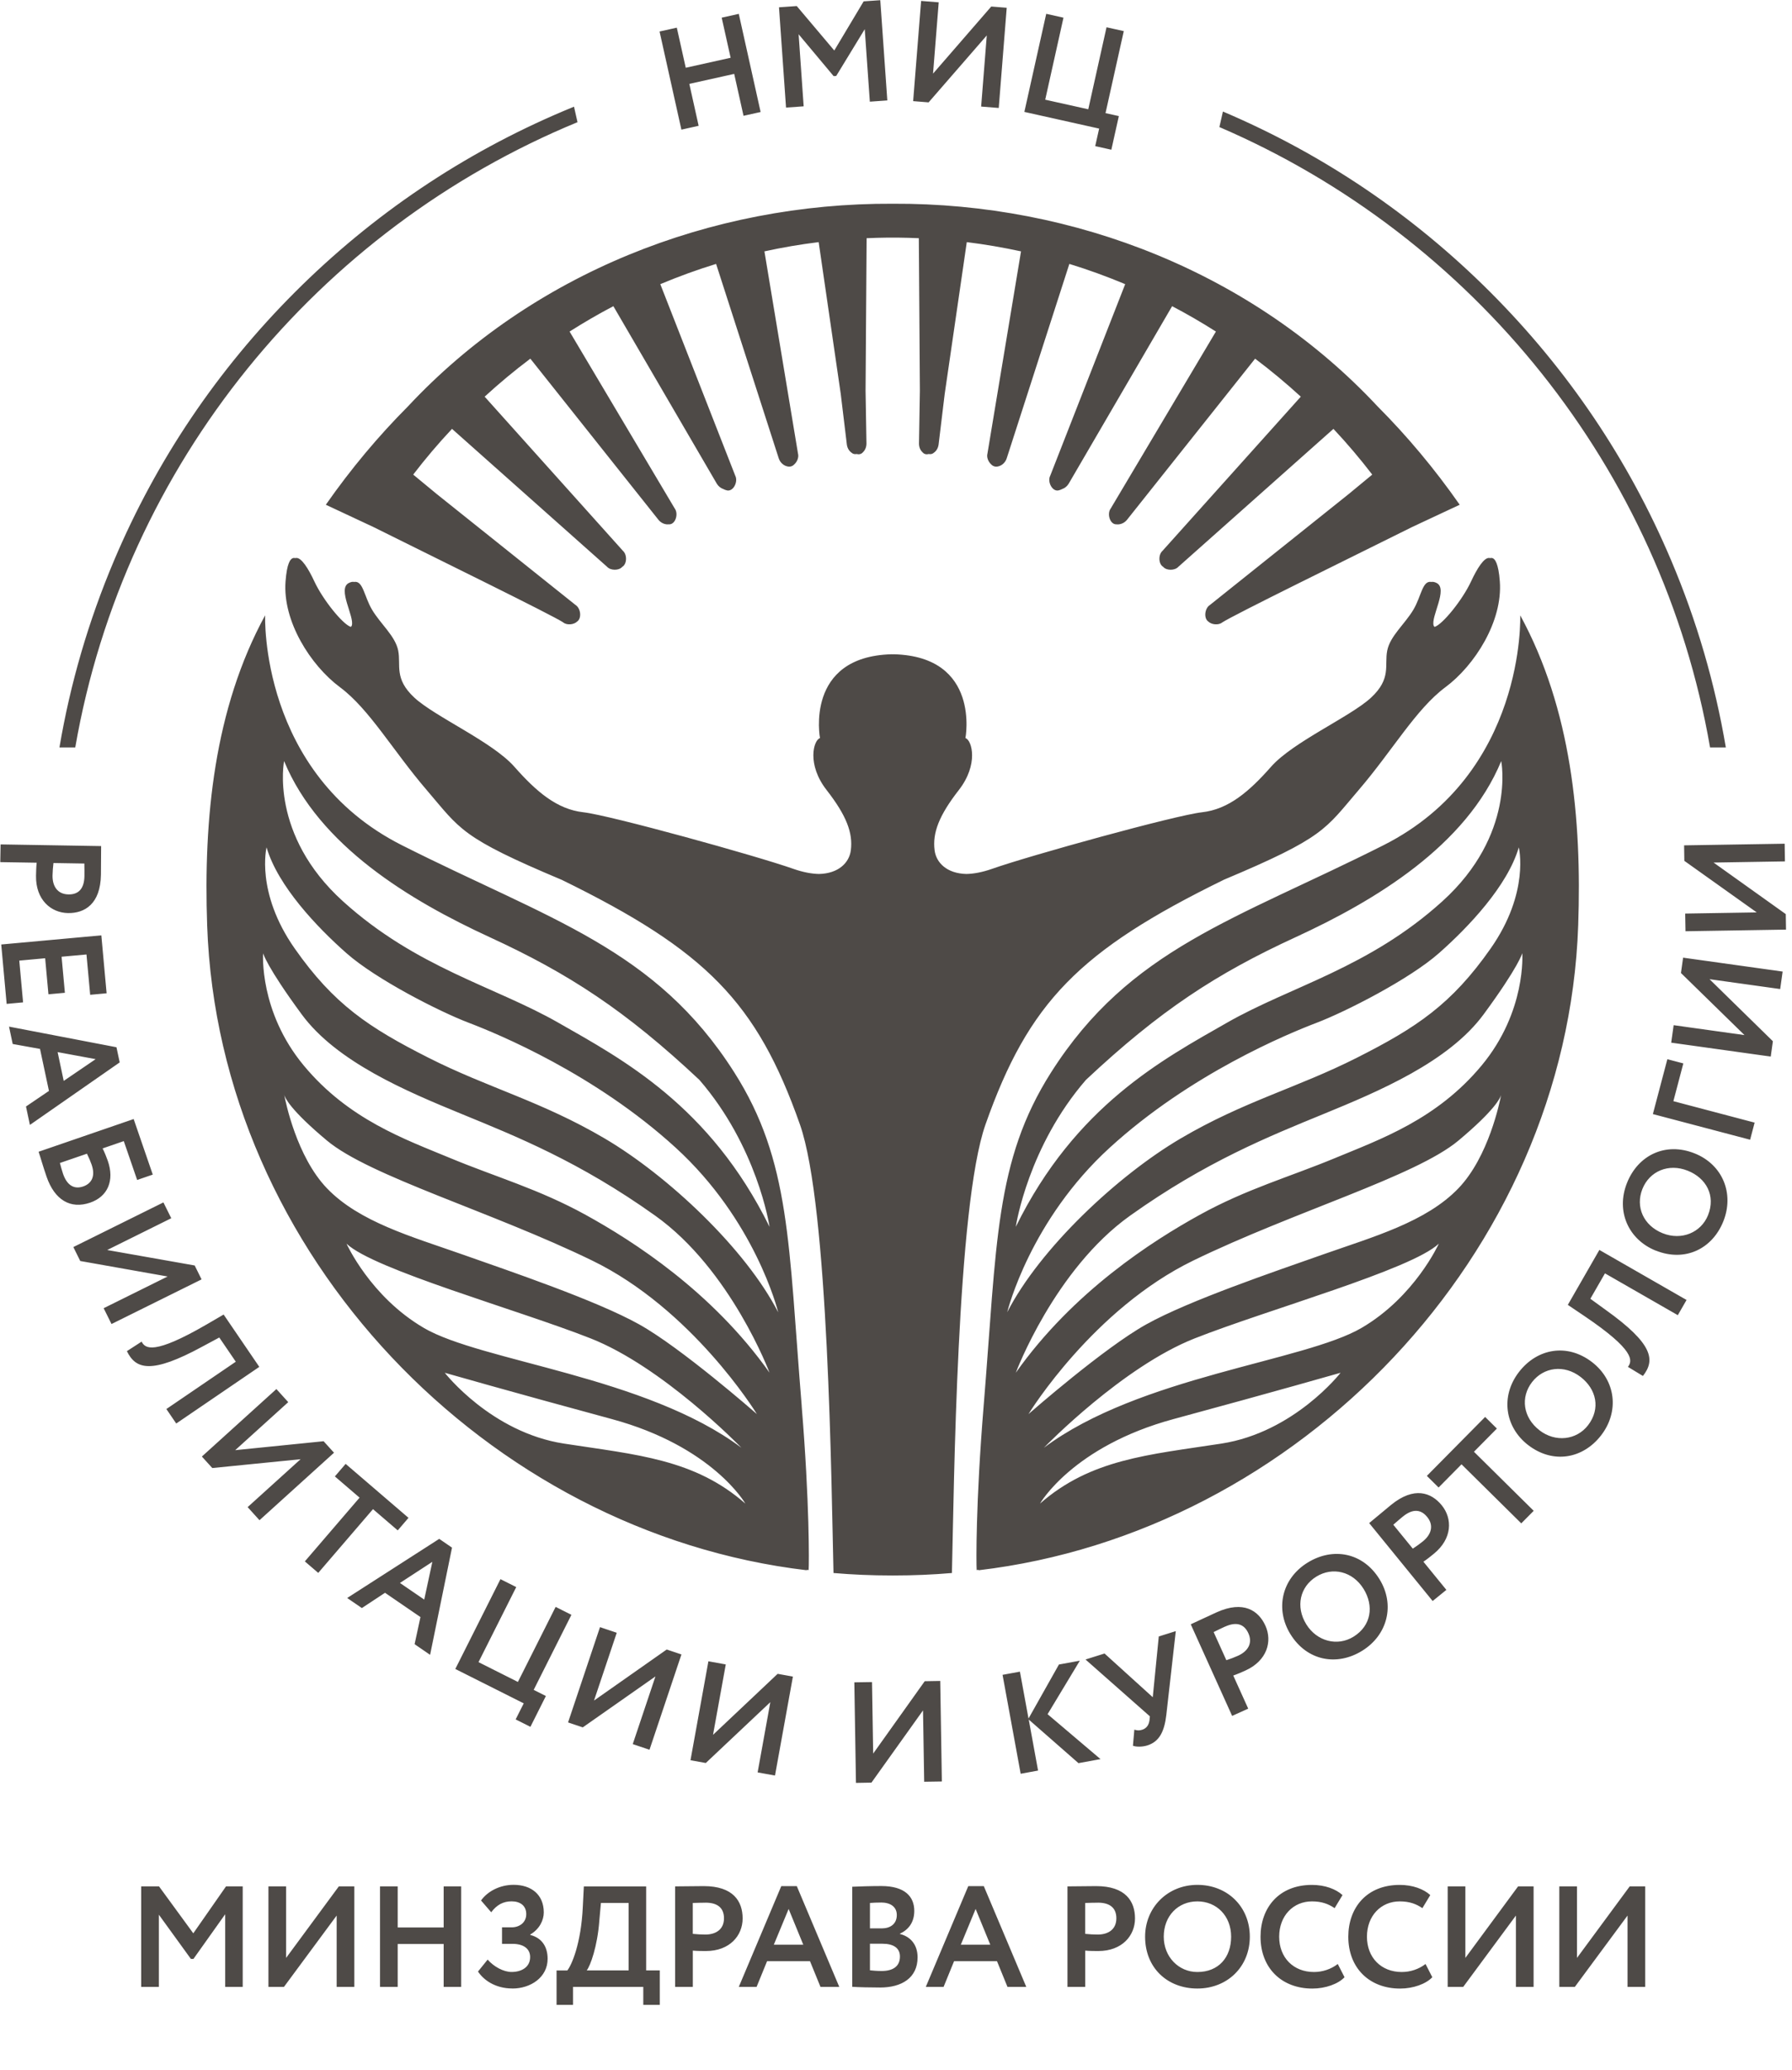 <?xml version="1.0" encoding="UTF-8"?>
<svg id="_Слой_1" data-name="Слой_1" xmlns="http://www.w3.org/2000/svg" version="1.1" viewBox="0 0 461.23 532.79">
  <!-- Generator: Adobe Illustrator 29.7.1, SVG Export Plug-In . SVG Version: 2.1.1 Build 8)  -->
  <defs>
    <style>
      .st0 {
        fill: #4e4a47;
      }
    </style>
  </defs>
  <path class="st0" d="M405.33,511.43l13.57-18.37v18.37h4.55v-25.88h-3.99l-13.57,18.41v-18.41h-4.55v25.88h3.99ZM376.6,511.43l13.57-18.37v18.37h4.55v-25.88h-3.99l-13.57,18.41v-18.41h-4.55v25.88h3.99ZM366.92,505.52c-1.77,1.37-3.95,2.07-6.14,2.07-5.29,0-8.95-3.7-8.95-9.09s3.62-9.09,8.43-9.09c2.59,0,4.29.7,5.84,1.74l2.03-3.36c-1.7-1.55-4.51-2.62-7.87-2.62-8.54,0-13.23,5.91-13.23,13.34,0,8.06,5.43,13.34,13.34,13.34,3.36,0,6.65-1.18,8.28-2.92l-1.74-3.4ZM344.33,505.52c-1.78,1.37-3.96,2.07-6.14,2.07-5.29,0-8.95-3.7-8.95-9.09s3.62-9.09,8.43-9.09c2.59,0,4.29.7,5.84,1.74l2.03-3.36c-1.7-1.55-4.51-2.62-7.87-2.62-8.54,0-13.23,5.91-13.23,13.34,0,8.06,5.43,13.34,13.34,13.34,3.36,0,6.65-1.18,8.28-2.92l-1.74-3.4ZM299.53,498.5c0-5.36,3.7-9.09,8.65-9.09s8.69,3.73,8.69,9.09-3.25,9.09-8.69,9.09c-4.84,0-8.65-3.92-8.65-9.09M294.73,498.5c0,8.06,5.77,13.34,13.46,13.34s13.49-5.58,13.49-13.34-5.8-13.34-13.49-13.34-13.46,5.84-13.46,13.34M282.56,489.74c3.1,0,4.77,1.33,4.77,4.03,0,2.88-2.11,4.18-4.81,4.18-1.04,0-2.14-.07-3.22-.18v-7.95c1.22-.04,2.33-.07,3.25-.07M279.31,511.43v-9.35c1.11.11,2.59.11,3.36.11,6.17,0,9.46-3.99,9.46-8.39s-2.4-8.32-10.02-8.32c-1.81,0-5.91.07-7.36.07v25.88h4.55ZM251.11,491.36l3.77,9.2h-7.58l3.81-9.2ZM238.28,511.43h4.58l2.7-6.62h11.05l2.7,6.62h4.84l-10.94-25.95h-3.99l-10.94,25.95ZM227.12,500.31c2.85,0,4.51,1.11,4.51,3.29,0,2.44-1.66,3.73-4.73,3.73-1.29,0-2.37-.11-2.99-.18v-6.84h3.22ZM226.75,489.7c2.44,0,4.07,1.11,4.07,3.22,0,2.36-1.74,3.44-3.84,3.44h-3.07v-6.54c.81-.07,1.81-.11,2.85-.11M219.35,511.4c1.52.11,4.84.18,7.21.18,5.47,0,9.61-2.44,9.61-7.76,0-3.44-2-5.4-4.55-6.02v-.07c2.22-1.04,3.7-2.92,3.7-5.88,0-3.59-2.33-6.39-8.5-6.39-2.59,0-6.02.11-7.47.18v25.76ZM202.98,491.36l3.77,9.2h-7.58l3.81-9.2ZM190.15,511.43h4.58l2.7-6.62h11.05l2.7,6.62h4.84l-10.94-25.95h-3.99l-10.94,25.95ZM181.57,489.74c3.1,0,4.77,1.33,4.77,4.03,0,2.88-2.11,4.18-4.81,4.18-1.04,0-2.14-.07-3.22-.18v-7.95c1.22-.04,2.33-.07,3.25-.07M178.32,511.43v-9.35c1.11.11,2.59.11,3.36.11,6.17,0,9.46-3.99,9.46-8.39s-2.4-8.32-10.02-8.32c-1.81,0-5.91.07-7.36.07v25.88h4.55ZM154.26,494.32l.41-4.51h7.13v17.37h-10.79c.92-1.15,2.77-6.17,3.25-12.86M143.24,516.05h4.25v-4.62h18.08v4.62h4.25v-8.87h-3.51v-21.62h-16.04l-.26,5.18c-.44,9.65-2.92,15.12-3.99,16.45h-2.77v8.87ZM131.89,511.84c4.69,0,9.06-2.88,9.06-7.65,0-2.96-1.37-5.36-4.47-6.14v-.11c2.4-1.4,3.48-3.7,3.48-5.69,0-4.58-3.22-7.1-7.76-7.1-3.55,0-6.69,1.66-8.39,4.03l2.62,3.03c1.44-1.92,3.1-2.81,5.25-2.81s3.77,1.07,3.77,3.29-1.81,3.4-3.73,3.4h-2.51v4.25h2.66c3.03,0,4.58,1.37,4.58,3.4,0,2.66-2.29,3.84-4.77,3.84-2.11,0-4.58-1.37-6.17-3.18l-2.48,3.07c1.37,2.07,4.29,4.36,8.87,4.36M114.19,511.43h4.51v-25.88h-4.51v10.57h-11.83v-10.57h-4.55v25.88h4.55v-11.05h11.83v11.05ZM73.08,511.43l13.57-18.37v18.37h4.55v-25.88h-3.99l-13.57,18.41v-18.41h-4.55v25.88h3.99ZM36.34,511.43h4.55v-18.59l8.24,11.38h.66l8.17-11.5v18.7h4.51v-25.88h-4.29l-8.43,12.09-8.83-12.09h-4.58v25.88ZM19.37,192.39C32.03,119.38,81.88,58.97,148.64,31.45l-.9-3.99c-.88.36-1.77.73-2.65,1.1-25.9,10.96-49.16,26.64-69.14,46.61-19.97,19.97-35.66,43.23-46.61,69.14-6.56,15.52-11.25,31.6-14.04,48.08h4.06ZM313.86,32.71c65.25,28.07,113.81,87.76,126.28,159.68h4.06c-2.79-16.48-7.47-32.56-14.04-48.08-10.95-25.9-26.64-49.16-46.61-69.14-19.88-19.88-43.03-35.51-68.79-46.46l-.91,4ZM459.63,235.29l-18.59-13.27,18.37-.3-.07-4.55-25.88.42.06,3.99,18.63,13.27-18.41.3.08,4.55,25.87-.42-.06-3.99ZM456.32,268.02l-16.32-15.98,18.19,2.54.63-4.5-25.62-3.58-.55,3.95,16.35,15.98-18.23-2.55-.63,4.5,25.62,3.58.55-3.95ZM450.45,293.36l1.16-4.4-20.91-5.52,2.56-9.72-4.11-1.08-3.73,14.12,25.02,6.6ZM427.96,317.44c-4.98-1.99-7.07-6.81-5.23-11.41,1.81-4.53,6.69-6.68,11.67-4.69,4.74,1.89,7.24,6.39,5.22,11.44-1.8,4.5-6.85,6.58-11.65,4.66M426.18,321.9c7.48,2.99,14.53-.4,17.38-7.54,2.85-7.14-.18-14.6-7.39-17.48-7.48-2.99-14.55.44-17.4,7.58-2.95,7.38.43,14.66,7.4,17.45M431.84,338.52l2.25-3.91-22.44-12.88-8.12,14.14,4.3,2.9c12.96,8.76,12.39,11.46,11.17,13.06l3.86,2.34c3.18-4.06,2.74-8.19-9.56-16.99l-3.97-2.88,3.76-6.54,18.76,10.77ZM396.24,368.15c-4.24-3.27-4.94-8.48-1.92-12.4,2.98-3.86,8.26-4.6,12.51-1.32,4.04,3.12,5.21,8.13,1.9,12.43-2.96,3.83-8.39,4.46-12.49,1.3M393.31,371.95c6.38,4.92,14.09,3.58,18.79-2.5,4.7-6.09,3.82-14.09-2.33-18.84-6.38-4.92-14.11-3.55-18.81,2.53-4.85,6.29-3.59,14.22,2.35,18.81M370.27,382.88l5.9-5.97,15.38,15.2,3.2-3.23-15.38-15.2,5.9-5.97-3.02-2.99-15,15.17,3.02,2.99ZM361.09,390.35c2.41-1.96,4.54-1.98,6.24.11,1.82,2.24,1,4.57-1.09,6.27-.8.65-1.71,1.3-2.61,1.89l-5.02-6.16c.92-.8,1.76-1.53,2.47-2.11M372.27,409.23l-5.91-7.25c.93-.61,2.08-1.55,2.68-2.04,4.79-3.9,4.82-9.07,2.04-12.48-2.68-3.3-7.11-4.93-13.02-.12-1.4,1.14-4.54,3.79-5.66,4.7l16.34,20.06,3.53-2.87ZM336.22,418.1c-2.82-4.56-1.64-9.68,2.58-12.28,4.15-2.57,9.35-1.39,12.17,3.17,2.68,4.34,2.01,9.45-2.61,12.3-4.12,2.55-9.42,1.21-12.14-3.19M332.13,420.63c4.23,6.85,11.92,8.32,18.46,4.28,6.54-4.04,8.54-11.84,4.46-18.44-4.24-6.86-11.95-8.3-18.49-4.26-6.76,4.18-8.37,12.04-4.43,18.42M315.31,418.69c2.83-1.28,4.89-.75,6,1.71,1.19,2.63-.2,4.67-2.66,5.78-.94.43-1.98.82-3.01,1.15l-3.27-7.24c1.1-.54,2.09-1.03,2.93-1.41M321.27,439.8l-3.85-8.52c1.06-.36,2.4-.96,3.11-1.28,5.63-2.54,6.98-7.53,5.17-11.54-1.75-3.87-5.61-6.59-12.55-3.46-1.65.74-5.36,2.5-6.67,3.09l10.65,23.58,4.14-1.87ZM302.62,419.85l-4.37,1.37-1.55,15.64-12.41-11.25-4.9,1.54,16.57,14.63-.09.96c-.16,1.21-.73,2.13-1.89,2.49-.7.22-1.21.23-2.02-.02l-.36,4.14c.84.32,2.43.32,3.7-.08,3.07-.96,4.39-3.55,4.89-7.85l2.44-21.57ZM262.71,456.56l4.47-.82-2.4-13.13,12.8,11.22,5.67-1.04-13.62-11.56,8.3-13.77-5.38.98-7.83,13.91-2.21-12.07-4.47.82,4.66,25.45ZM224.3,458.84l13.27-18.59.3,18.37,4.55-.07-.42-25.88-3.99.07-13.27,18.63-.3-18.41-4.55.07.42,25.88,3.99-.07ZM181.65,453.8l16.62-15.67-3.27,18.08,4.47.81,4.61-25.47-3.93-.71-16.63,15.7,3.28-18.12-4.47-.81-4.61,25.47,3.93.71ZM150,444.62l18.7-13.11-5.84,17.42,4.31,1.45,8.22-24.53-3.79-1.27-18.71,13.14,5.85-17.45-4.31-1.45-8.22,24.53,3.78,1.27ZM117.19,429.59l17.61,8.85-2.08,4.13,3.8,1.91,3.98-7.93-3.14-1.58,9.71-19.32-4.06-2.04-9.71,19.32-10.14-5.1,9.71-19.32-4.06-2.04-11.62,23.12ZM111.28,402.01l-2.09,9.72-6.25-4.28,8.34-5.44ZM89.36,411.32l3.78,2.59,5.96-3.93,9.12,6.25-1.51,6.98,3.99,2.74,5.64-27.59-3.29-2.26-23.69,15.22ZM86.18,380.02l6.37,5.47-14.09,16.41,3.45,2.96,14.09-16.41,6.37,5.47,2.77-3.23-16.18-13.89-2.77,3.23ZM54.63,377.87l22.73-2.27-13.62,12.33,3.05,3.37,19.18-17.37-2.68-2.96-22.75,2.3,13.65-12.36-3.05-3.37-19.18,17.37,2.68,2.96ZM42.82,362.68l2.54,3.73,21.38-14.58-9.18-13.47-4.48,2.61c-13.54,7.84-15.72,6.15-16.63,4.36l-3.79,2.45c2.26,4.63,6.17,6.04,19.46-1.19l4.32-2.32,4.25,6.23-17.87,12.18ZM20.66,324.58l22.48,3.99-16.46,8.16,2.02,4.07,23.18-11.49-1.77-3.58-22.52-3.98,16.49-8.18-2.02-4.07-23.18,11.49,1.77,3.58ZM23.6,299.83c1.03,3.01-.09,4.84-2.19,5.56-2.17.75-4.09-.08-5.19-3.26-.31-.91-.53-1.77-.8-2.78l6.96-2.39c.51,1.03.94,2.06,1.22,2.86M9.93,296.45c.49,1.43,1.08,3.58,2.05,6.41,2.07,6.01,6.15,8.44,11.22,6.7,4.51-1.55,6.31-5.65,4.55-10.75-.3-.87-.88-2.32-1.34-3.21l5.45-1.88,3.44,10,4.02-1.38-4.92-14.3-24.47,8.42ZM24.62,272.62l-8.22,5.6-1.57-7.41,9.79,1.81ZM2.32,264.24l.95,4.48,7.03,1.27,2.3,10.81-5.91,4.01,1.01,4.74,23.11-16.09-.83-3.9-27.66-5.31ZM.32,243.12l1.39,15.28,4.23-.39-.98-10.75,6.66-.61.85,9.28,4.23-.39-.85-9.28,6.41-.58.95,10.38,4.23-.39-1.36-14.91-25.77,2.35ZM21.73,225.52c-.05,3.1-1.41,4.75-4.11,4.7-2.88-.05-4.14-2.18-4.1-4.87.02-1.04.11-2.14.24-3.21l7.95.13c.02,1.22.04,2.33.02,3.25M.09,221.91l9.35.15c-.13,1.11-.15,2.59-.17,3.36-.1,6.17,3.84,9.53,8.23,9.6,4.25.07,8.36-2.27,8.48-9.88.03-1.81.02-5.92.05-7.36l-25.88-.43-.08,4.55ZM263.67,28.81l19.23,4.29-1.01,4.51,4.15.93,1.93-8.66-3.43-.76,4.7-21.11-4.44-.99-4.7,21.11-11.08-2.47,4.7-21.11-4.44-.99-5.63,25.26ZM239,26.36l14.98-17.24-1.45,18.31,4.53.36,2.05-25.79-3.98-.32-14.98,17.27,1.46-18.35-4.53-.36-2.05,25.79,3.98.32ZM202.31,27.69l4.54-.32-1.3-18.55,9.02,10.78.66-.05,7.34-12.04,1.31,18.66,4.5-.32L226.57.05l-4.28.3-7.56,12.65-9.66-11.44-4.57.32,1.81,25.81ZM191.37,29.81l4.4-.98-5.62-25.26-4.4.98,2.3,10.32-11.55,2.57-2.3-10.32-4.44.99,5.62,25.26,4.44-.99-2.4-10.79,11.55-2.57,2.4,10.79ZM144.94,160.2c.99.8,2.76.6,3.61-.22,1.21-.82.95-3.41-.43-4.27,0,0-23.92-19.12-35.68-28.52l-6.09-5.03c3.14-4.09,6.47-8.02,9.99-11.77l39.89,35.48c.96,1.06,3.11,1.01,3.93.03,1.2-.68,1.32-3.09.17-4.12,0,0-33.09-36.89-35.59-39.68,3.76-3.45,7.68-6.71,11.76-9.78l32.96,41.46c.54.68,1.33,1.12,2.19,1.19.19.01.37,0,.53-.01,1.66.09,2.52-2.7,1.48-4.08,0,0-25.32-42.6-27.06-45.54,3.66-2.32,7.41-4.51,11.27-6.53l26.61,45.67c.39.66,1,1.17,1.72,1.41.22.12.46.22.71.28,1.71.64,3.17-2.13,2.33-3.73,0,0-18.18-46.45-19.29-49.3,4.68-1.96,9.47-3.71,14.36-5.21l16.12,50.03c.27.82.85,1.52,1.63,1.89,1.04.47,1.82.25,2.34-.29.76-.67,1.26-1.84.99-2.81,0,0-8.28-49.89-8.64-52.05,4.58-1,9.24-1.8,13.96-2.38,0,0,3.45,23.73,5.69,39.13l1.56,12.93c.1.85.51,1.65,1.21,2.14.38.35.84.43,1.3.34.61.16,1.21.05,1.63-.45.62-.58.92-1.43.91-2.28l-.23-13.57c.1-15.39.26-38.6.27-39.25,1.8-.08,3.61-.13,5.42-.15.43,0,.86-.01,1.3,0,.43,0,.86,0,1.3,0,1.81.02,3.62.07,5.42.15,0,.65.16,23.86.27,39.25l-.23,13.57c-.01.85.28,1.71.91,2.28.42.51,1.02.61,1.63.45.46.09.92.01,1.3-.34.7-.49,1.11-1.29,1.21-2.14l1.56-12.93c2.24-15.41,5.69-39.13,5.69-39.13,4.72.58,9.38,1.39,13.96,2.38-.36,2.16-8.64,52.05-8.64,52.05-.27.96.23,2.13.99,2.81.52.54,1.3.77,2.34.29.78-.37,1.36-1.06,1.63-1.89l16.12-50.03c4.9,1.5,9.69,3.25,14.37,5.21-1.11,2.84-19.29,49.3-19.29,49.3-.84,1.6.62,4.37,2.33,3.73.25-.06.49-.16.71-.28.72-.24,1.33-.75,1.72-1.41l26.61-45.67c3.85,2.02,7.61,4.2,11.27,6.53-1.75,2.94-27.07,45.54-27.07,45.54-1.04,1.38-.18,4.17,1.48,4.08.17.02.34.03.53.01.86-.07,1.65-.51,2.19-1.19l32.96-41.46c4.08,3.07,8,6.34,11.76,9.78-2.5,2.79-35.59,39.68-35.59,39.68-1.15,1.03-1.03,3.44.17,4.12.82.99,2.97,1.03,3.93-.03l39.89-35.48c3.52,3.75,6.85,7.68,9.99,11.77l-6.09,5.03c-11.76,9.4-35.68,28.52-35.68,28.52-1.38.86-1.64,3.45-.43,4.27.85.82,2.62,1.02,3.61.22,3.1-2.01,32.24-16.28,48.88-24.56l12.22-5.72c-6.5-9.31-13.59-17.74-21.14-25.32-31.92-34.19-77.85-52.39-124.78-52.16-46.92-.23-92.86,17.97-124.78,52.16-7.55,7.58-14.64,16.01-21.14,25.32l12.22,5.72c16.64,8.28,45.78,22.55,48.88,24.56M200.3,337.8c-.18-.71-5.98-23.75-26.42-42.41-20.76-18.96-45.68-29.25-53.26-32.14-7.59-2.89-23.84-11.19-31.42-17.88-7.58-6.68-17.7-17.33-20.59-27.26,0,0-2.89,11.55,7.22,26,10.11,14.44,19.14,20.4,34.49,28.17,15.34,7.76,29.07,11.19,45.32,20.76,16.24,9.57,36.23,28.34,44.66,44.76M198.07,353.35s-9.93-26.55-29.43-40.44c-19.5-13.91-35.75-20.4-49.83-26.18-14.08-5.78-32.14-13.36-41.16-25.64-9.03-12.28-9.93-15.71-9.93-15.71,0,0-1.08,14.98,10.47,28.89,11.55,13.9,26,18.96,37.73,23.83,11.74,4.88,22.75,7.95,34.85,14.62,12.1,6.68,32.5,19.68,47.31,40.63M194.81,363.98c-.4-.66-16.74-27.05-42.42-39.53-26-12.64-57.23-21.67-68.25-30.88-9.45-7.9-10.79-11.02-10.98-11.74.33,1.74,3.19,15.89,10.98,24.02,8.31,8.67,21.85,12.46,34.67,16.97,12.82,4.52,34.67,11.92,45.68,18.06,10.84,6.04,29.72,22.58,30.32,23.1M191.84,387.02s-8.39-14.72-34.39-21.76c-26-7.04-42.97-11.91-42.97-11.91,0,0,11.92,15.34,30.69,18.23,18.78,2.89,33.58,3.97,46.67,15.44M109.05,341.79c14.81,8.67,57.23,12.46,81.78,30.86-.62-.63-20.32-20.86-38.81-28.15-18.77-7.4-55.79-17.7-62.83-24.38,0,0,6.12,13.62,19.86,21.66M88.29,232.01c18.96,17.15,39,21.85,55.43,31.24,16.42,9.38,38.99,21.31,54.35,52.54-.09-.65-3.27-20.74-18.06-37.83-19.04-17.86-33.58-27.35-53.99-36.74-20.4-9.39-43.88-23.47-52.9-45.32,0,0-3.79,18.96,15.17,36.11M206.34,361.93c2.05,25.01,1.9,40.49,1.79,42.2-.16-.02-.32-.04-.48-.06,0,.04,0,.08,0,.11-82.13-9.69-151.37-81.26-154.33-165.96-.96-27.5,1.8-55.74,14.92-79.84,0,0-1.51,40.66,35.2,59.18,38.11,19.22,65.29,26.58,85.55,58.47,14.51,22.84,13.93,44.09,17.36,85.9M244.99,404.89c-.27.03.27-.02,0,0M391.8,245.37s-.9,3.43-9.93,15.71c-9.02,12.28-27.08,19.86-41.16,25.64-14.08,5.78-30.33,12.28-49.83,26.18-19.5,13.9-29.43,40.44-29.43,40.44,14.81-20.94,35.21-33.95,47.31-40.63,12.1-6.68,23.11-9.75,34.85-14.62,11.74-4.88,26.18-9.93,37.73-23.83,11.56-13.91,10.47-28.89,10.47-28.89M386.36,281.84c-.19.72-1.53,3.83-10.98,11.74-11.02,9.21-42.25,18.24-68.25,30.88-25.68,12.48-42.02,38.87-42.42,39.53.59-.52,19.47-17.06,30.32-23.1,11.02-6.14,32.86-13.54,45.68-18.06,12.82-4.51,26.36-8.3,34.67-16.97,7.79-8.12,10.65-22.28,10.98-24.02M370.32,320.12c-7.04,6.68-44.06,16.97-62.83,24.38-18.49,7.29-38.2,27.52-38.81,28.15,24.56-18.4,66.97-22.19,81.78-30.86,13.73-8.04,19.86-21.66,19.86-21.66M345.04,353.35s-16.97,4.87-42.97,11.91c-26,7.04-34.39,21.76-34.39,21.76,13.09-11.47,27.89-12.55,46.67-15.44,18.77-2.89,30.69-18.23,30.69-18.23M259.22,337.8c8.42-16.43,28.41-35.2,44.66-44.76,16.25-9.57,29.97-13,45.32-20.76,15.35-7.76,24.38-13.72,34.49-28.17,10.11-14.45,7.22-26,7.22-26-2.89,9.93-13,20.58-20.58,27.26-7.58,6.68-23.83,14.98-31.42,17.88-7.58,2.89-32.5,13.18-53.26,32.14-20.44,18.66-26.24,41.7-26.42,42.41M261.44,315.79c15.36-31.22,37.93-43.15,54.35-52.54,16.43-9.39,36.47-14.09,55.43-31.24,18.96-17.15,15.17-36.11,15.17-36.11-9.03,21.85-32.5,35.93-52.9,45.32-20.41,9.38-34.95,18.88-53.99,36.74-14.79,17.08-17.96,37.17-18.06,37.83M406.2,238.22c-2.95,84.69-72.2,156.27-154.33,165.96,0-.03,0-.07,0-.11-.16.02-.32.04-.49.06-.12-1.71-.26-17.19,1.79-42.2,3.43-41.81,2.85-63.06,17.36-85.9,20.26-31.89,47.44-39.25,85.55-58.47,36.71-18.52,35.2-59.18,35.2-59.18,13.12,24.09,15.88,52.33,14.92,79.84M314.89,226.49c26.11-10.97,26.11-12.99,34.81-23.14,8.7-10.15,14.76-20.85,22.33-26.47,7.57-5.63,14.76-16.98,14-27.2-.08-1.17-.21-2.14-.36-2.94-.14-.72-.3-1.29-.47-1.74-.34-.88-.76-1.31-1.22-1.38-.14-.02-.29,0-.44.04-.04-.01-.09-.03-.14-.04,0,0,0,0,0,0-.01,0-.02,0-.03,0-1.39-.21-3.2,2.73-4.75,6.06-2.2,4.72-7.27,11-9.36,11.68-.11-.06-.2-.17-.26-.33-.76-2.27,3.78-9.46.76-10.97-.54-.27-.98-.34-1.36-.27-2.31-.42-2.57,3.68-4.59,7.1-2.22,3.76-6.01,6.79-6.76,10.57-.76,3.78,1.14,7.19-4.16,12.11-5.3,4.92-20.05,11.35-25.73,17.78-5.67,6.43-10.97,10.97-17.79,11.73-6.81.76-44.38,11.15-54.03,14.56-2.5.88-4.7,1.28-6.6,1.32-5.04-.11-7.79-2.91-8.19-6.1-.57-4.48,1.14-8.96,6.24-15.51,5.11-6.56,3.41-12.8,1.7-13.37,0,0,3.98-20.98-18.41-21.57h0s0,0-.01,0h-.01c-.1,0-.19,0-.29.01-.1,0-.19,0-.29-.01h0s0,0-.01,0h-.01c-22.39.59-18.41,21.57-18.41,21.57-1.7.57-3.41,6.81,1.7,13.37,5.11,6.56,6.81,11.03,6.24,15.51-.4,3.19-3.16,5.99-8.2,6.1-1.9-.04-4.1-.44-6.6-1.32-9.65-3.4-47.22-13.8-54.03-14.56-6.81-.76-12.11-5.3-17.78-11.73-5.67-6.43-20.43-12.86-25.73-17.78-5.3-4.92-3.41-8.33-4.16-12.11-.76-3.78-4.54-6.81-6.76-10.57-2.02-3.42-2.28-7.51-4.59-7.1-.38-.08-.82,0-1.36.27-3.03,1.52,1.52,8.71.76,10.97-.06.16-.14.27-.26.33-2.09-.69-7.16-6.96-9.36-11.68-1.55-3.33-3.37-6.27-4.76-6.06-.01,0-.02,0-.03,0,0,0,0,0,0,0-.05,0-.09.03-.14.04-.15-.04-.3-.06-.44-.04-.09.01-.17.04-.26.08-.25.12-.49.35-.71.73-.09.16-.18.36-.26.57-.18.46-.34,1.03-.47,1.74-.15.8-.27,1.78-.36,2.94-.76,10.22,6.43,21.57,14,27.2,7.57,5.62,13.62,16.32,22.33,26.47,8.7,10.15,8.7,12.17,34.81,23.14,37.08,18.16,50.18,31.49,61.26,62.95,7.42,21.07,8.09,93.41,8.64,115.45,4.92.42,9.89.63,14.92.63h.03c.1,0,.19,0,.29,0s.19,0,.29,0h.03c5.02,0,10-.21,14.92-.63.55-22.04,1.22-94.38,8.64-115.45,11.08-31.46,24.18-44.79,61.26-62.95M214.53,404.89c.26.03-.27-.02,0,0"/>
</svg>